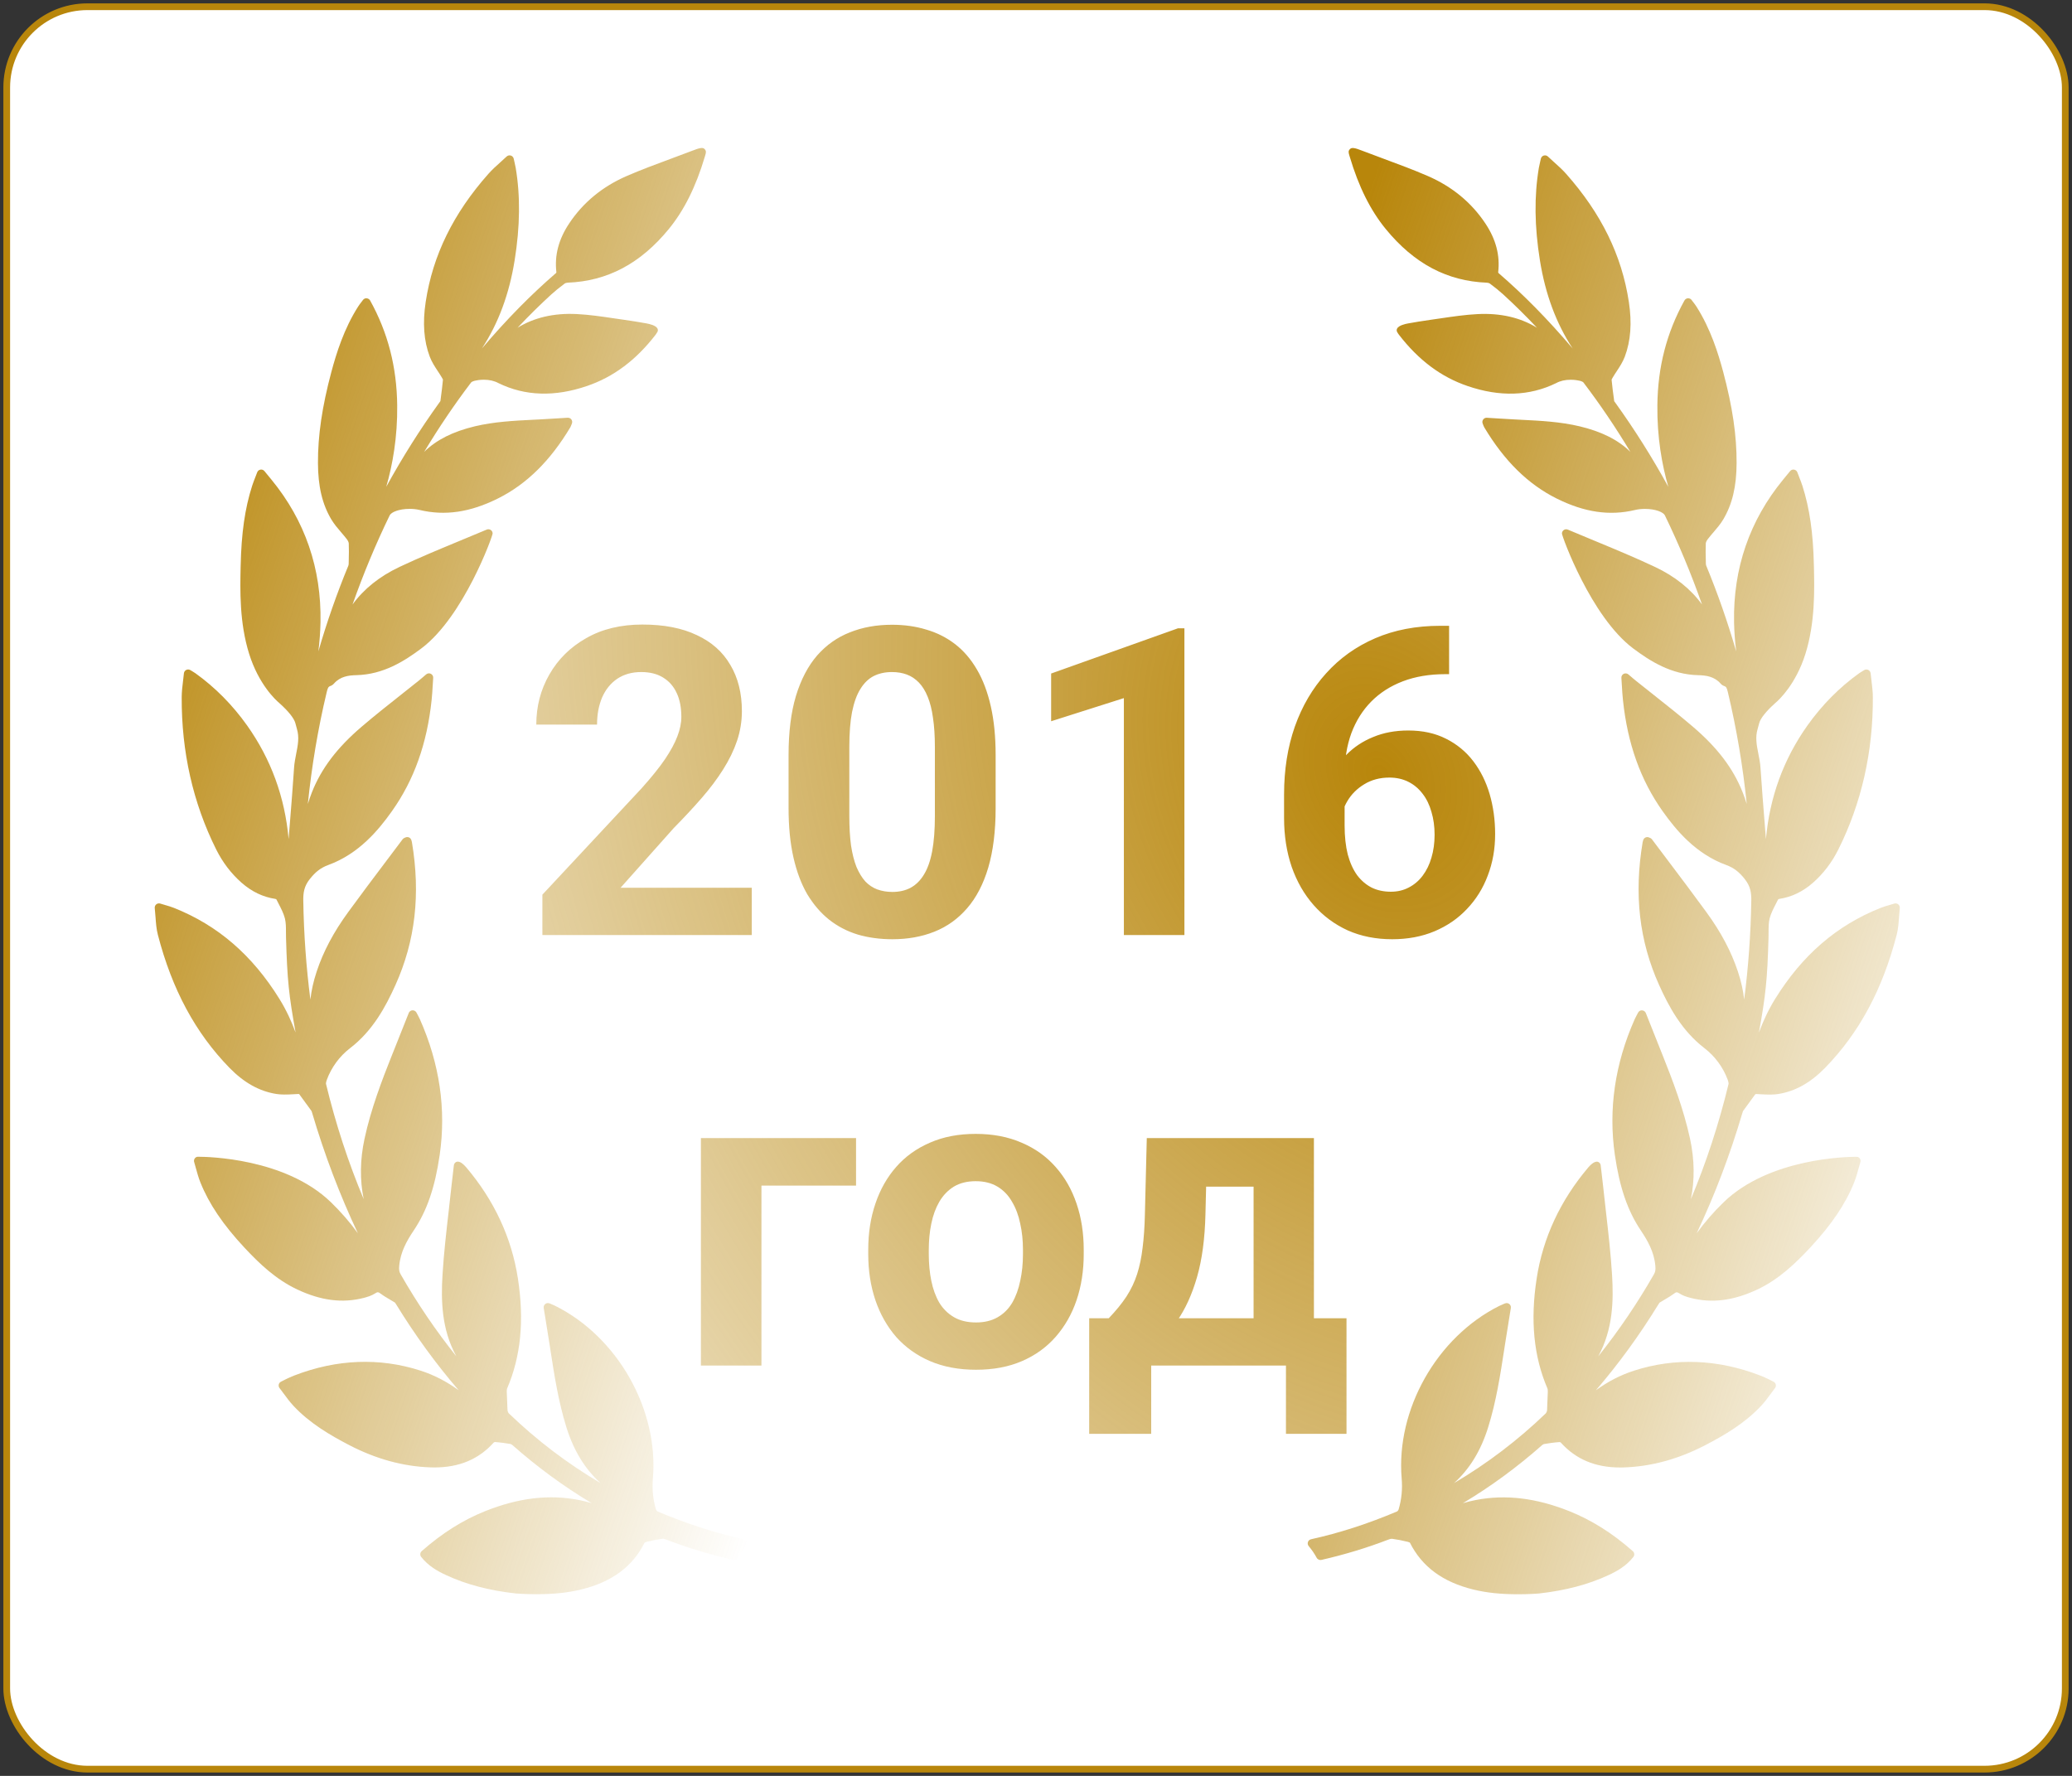 <?xml version="1.0" encoding="UTF-8"?> <svg xmlns="http://www.w3.org/2000/svg" width="308" height="264" viewBox="0 0 308 264" fill="none"><rect x="0" y="0" width="308" height="264" fill="#333333" stroke="none"/> <rect x="1" y="1" width="306" height="262" rx="12" fill="white" stroke="#B8860B"></rect> <path d="M111.75 131.969V139H80.625V133L95.344 117.219C96.823 115.573 97.99 114.125 98.844 112.875C99.698 111.604 100.312 110.469 100.688 109.469C101.083 108.448 101.281 107.479 101.281 106.562C101.281 105.188 101.052 104.01 100.594 103.031C100.135 102.031 99.458 101.26 98.562 100.719C97.688 100.177 96.604 99.906 95.312 99.906C93.938 99.906 92.75 100.24 91.75 100.906C90.771 101.573 90.021 102.5 89.5 103.688C89 104.875 88.75 106.219 88.75 107.719H79.719C79.719 105.01 80.365 102.531 81.656 100.281C82.948 98.01 84.771 96.208 87.125 94.875C89.479 93.521 92.271 92.844 95.5 92.844C98.688 92.844 101.375 93.365 103.562 94.406C105.771 95.427 107.438 96.906 108.562 98.844C109.708 100.76 110.281 103.052 110.281 105.719C110.281 107.219 110.042 108.688 109.562 110.125C109.083 111.542 108.396 112.958 107.5 114.375C106.625 115.771 105.562 117.188 104.312 118.625C103.062 120.062 101.677 121.552 100.156 123.094L92.25 131.969H111.75ZM148 112.25V120.125C148 123.542 147.635 126.49 146.906 128.969C146.177 131.427 145.125 133.448 143.75 135.031C142.396 136.594 140.781 137.75 138.906 138.5C137.031 139.25 134.948 139.625 132.656 139.625C130.823 139.625 129.115 139.396 127.531 138.938C125.948 138.458 124.521 137.719 123.25 136.719C122 135.719 120.917 134.458 120 132.938C119.104 131.396 118.417 129.562 117.938 127.438C117.458 125.312 117.219 122.875 117.219 120.125V112.25C117.219 108.833 117.583 105.906 118.312 103.469C119.062 101.01 120.115 99 121.469 97.438C122.844 95.875 124.469 94.729 126.344 94C128.219 93.25 130.302 92.875 132.594 92.875C134.427 92.875 136.125 93.115 137.688 93.594C139.271 94.052 140.698 94.771 141.969 95.75C143.24 96.729 144.323 97.99 145.219 99.531C146.115 101.052 146.802 102.875 147.281 105C147.76 107.104 148 109.521 148 112.25ZM138.969 121.312V111.031C138.969 109.385 138.875 107.948 138.688 106.719C138.521 105.49 138.26 104.448 137.906 103.594C137.552 102.719 137.115 102.01 136.594 101.469C136.073 100.927 135.479 100.531 134.812 100.281C134.146 100.031 133.406 99.906 132.594 99.906C131.573 99.906 130.667 100.104 129.875 100.5C129.104 100.896 128.448 101.531 127.906 102.406C127.365 103.26 126.948 104.406 126.656 105.844C126.385 107.26 126.25 108.99 126.25 111.031V121.312C126.25 122.958 126.333 124.406 126.5 125.656C126.688 126.906 126.958 127.979 127.312 128.875C127.688 129.75 128.125 130.469 128.625 131.031C129.146 131.573 129.74 131.969 130.406 132.219C131.094 132.469 131.844 132.594 132.656 132.594C133.656 132.594 134.542 132.396 135.312 132C136.104 131.583 136.771 130.938 137.312 130.062C137.875 129.167 138.292 128 138.562 126.562C138.833 125.125 138.969 123.375 138.969 121.312ZM176.062 93.406V139H167.062V103.781L156.25 107.219V100.125L175.094 93.406H176.062ZM214.094 93.031H215.406V100.219H214.875C212.5 100.219 210.385 100.573 208.531 101.281C206.677 101.99 205.104 103 203.812 104.312C202.542 105.604 201.562 107.167 200.875 109C200.208 110.833 199.875 112.885 199.875 115.156V122.719C199.875 124.344 200.031 125.781 200.344 127.031C200.677 128.26 201.146 129.292 201.75 130.125C202.375 130.938 203.104 131.552 203.938 131.969C204.771 132.365 205.708 132.562 206.75 132.562C207.729 132.562 208.615 132.354 209.406 131.938C210.219 131.521 210.906 130.938 211.469 130.188C212.052 129.417 212.49 128.521 212.781 127.5C213.094 126.458 213.25 125.323 213.25 124.094C213.25 122.865 213.094 121.729 212.781 120.688C212.49 119.646 212.052 118.75 211.469 118C210.885 117.229 210.177 116.635 209.344 116.219C208.51 115.802 207.573 115.594 206.531 115.594C205.115 115.594 203.865 115.927 202.781 116.594C201.719 117.24 200.885 118.073 200.281 119.094C199.677 120.115 199.354 121.188 199.312 122.312L196.594 120.562C196.656 118.958 196.99 117.438 197.594 116C198.219 114.562 199.073 113.292 200.156 112.188C201.26 111.062 202.583 110.188 204.125 109.562C205.667 108.917 207.406 108.594 209.344 108.594C211.469 108.594 213.333 109 214.938 109.812C216.562 110.625 217.917 111.74 219 113.156C220.083 114.573 220.896 116.208 221.438 118.062C221.979 119.917 222.25 121.896 222.25 124C222.25 126.208 221.885 128.26 221.156 130.156C220.448 132.052 219.417 133.708 218.062 135.125C216.729 136.542 215.125 137.646 213.25 138.438C211.375 139.229 209.271 139.625 206.938 139.625C204.521 139.625 202.323 139.188 200.344 138.312C198.385 137.417 196.698 136.167 195.281 134.562C193.865 132.958 192.771 131.052 192 128.844C191.25 126.635 190.875 124.219 190.875 121.594V118.094C190.875 114.427 191.406 111.073 192.469 108.031C193.552 104.969 195.104 102.323 197.125 100.094C199.146 97.844 201.583 96.104 204.438 94.875C207.292 93.646 210.51 93.031 214.094 93.031ZM127.25 169.188V176.25H113.188V203H104.188V169.188H127.25ZM129.062 186.438V185.781C129.062 183.302 129.417 181.021 130.125 178.938C130.833 176.833 131.865 175.01 133.219 173.469C134.573 171.927 136.24 170.729 138.219 169.875C140.198 169 142.469 168.562 145.031 168.562C147.594 168.562 149.875 169 151.875 169.875C153.875 170.729 155.552 171.927 156.906 173.469C158.281 175.01 159.323 176.833 160.031 178.938C160.74 181.021 161.094 183.302 161.094 185.781V186.438C161.094 188.896 160.74 191.177 160.031 193.281C159.323 195.365 158.281 197.188 156.906 198.75C155.552 200.292 153.885 201.49 151.906 202.344C149.927 203.198 147.656 203.625 145.094 203.625C142.531 203.625 140.25 203.198 138.25 202.344C136.271 201.49 134.594 200.292 133.219 198.75C131.865 197.188 130.833 195.365 130.125 193.281C129.417 191.177 129.062 188.896 129.062 186.438ZM138.062 185.781V186.438C138.062 187.854 138.188 189.177 138.438 190.406C138.688 191.635 139.083 192.719 139.625 193.656C140.188 194.573 140.917 195.292 141.812 195.812C142.708 196.333 143.802 196.594 145.094 196.594C146.344 196.594 147.417 196.333 148.312 195.812C149.208 195.292 149.927 194.573 150.469 193.656C151.01 192.719 151.406 191.635 151.656 190.406C151.927 189.177 152.062 187.854 152.062 186.438V185.781C152.062 184.406 151.927 183.115 151.656 181.906C151.406 180.677 151 179.594 150.438 178.656C149.896 177.698 149.177 176.948 148.281 176.406C147.385 175.865 146.302 175.594 145.031 175.594C143.76 175.594 142.677 175.865 141.781 176.406C140.906 176.948 140.188 177.698 139.625 178.656C139.083 179.594 138.688 180.677 138.438 181.906C138.188 183.115 138.062 184.406 138.062 185.781ZM170.469 169.188H179.469L179.188 180.5C179.104 184.125 178.688 187.24 177.938 189.844C177.188 192.448 176.188 194.635 174.938 196.406C173.688 198.177 172.26 199.594 170.656 200.656C169.073 201.698 167.406 202.479 165.656 203H163.969L163.875 196.062L164.812 195.969C165.875 194.865 166.75 193.792 167.438 192.75C168.125 191.688 168.656 190.573 169.031 189.406C169.406 188.24 169.677 186.938 169.844 185.5C170.031 184.062 170.146 182.396 170.188 180.5L170.469 169.188ZM172.906 169.188H195.312V203H186.344V176.406H172.906V169.188ZM161.906 195.969H200.156V213.156H191.156V203H171.125V213.156H161.906V195.969Z" fill="url(#paint0_radial_242_274)"></path> <path d="M282.176 134.441C282.012 134.306 281.774 134.263 281.589 134.325C281.363 134.395 281.156 134.455 280.96 134.512L280.864 134.54C280.382 134.681 279.965 134.802 279.552 134.968C273.029 137.557 267.894 141.992 263.853 148.527C262.855 150.142 262.082 151.82 261.466 153.494C262.476 147.864 262.71 145.671 262.888 139.371C262.897 139.106 262.897 138.838 262.897 138.571C262.897 137.842 262.897 137.153 263.056 136.525C263.247 135.781 263.632 135.039 264.003 134.32C264.108 134.117 264.213 133.914 264.299 133.735C264.329 133.7 264.426 133.641 264.464 133.635C266.329 133.35 267.979 132.559 269.508 131.217C271.049 129.857 272.316 128.193 273.275 126.269C276.717 119.374 278.44 111.753 278.396 103.619C278.392 102.835 278.3 102.071 278.198 101.24C278.152 100.868 278.105 100.487 278.066 100.093C278.044 99.877 277.911 99.685 277.718 99.591C277.527 99.499 277.297 99.505 277.105 99.622C276.988 99.694 276.889 99.754 276.799 99.806C276.624 99.91 276.49 99.991 276.364 100.082C273.428 102.185 270.838 104.802 268.666 107.86C265.121 112.858 263.059 118.51 262.504 124.727C262.449 124.034 262.393 123.341 262.337 122.648L262.318 122.396C262.1 119.679 261.875 116.87 261.691 114.107C261.645 113.407 261.511 112.726 261.381 112.068C261.13 110.802 260.892 109.606 261.272 108.353C261.358 108.07 261.431 107.785 261.504 107.5C261.684 106.796 262.55 105.71 263.881 104.524L263.931 104.479C264.422 104.063 266.944 101.759 268.374 97.2C269.826 92.569 269.716 87.73 269.636 84.197L269.634 84.103C269.528 79.246 269.002 75.585 267.931 72.233C267.792 71.805 267.628 71.382 267.453 70.938C267.363 70.706 267.271 70.467 267.176 70.217C267.098 70.005 266.91 69.852 266.691 69.815L266.584 69.805C266.394 69.805 266.217 69.891 266.096 70.037L265.055 71.305C260.065 77.385 257.613 84.517 257.766 92.502C257.793 93.908 257.898 95.351 258.085 96.84C256.816 92.467 255.329 88.21 253.637 84.115C253.602 84.025 253.579 83.914 253.576 83.82L253.565 83.26C253.547 82.452 253.529 81.616 253.563 80.794C253.569 80.658 253.657 80.413 253.841 80.172C254.102 79.827 254.392 79.49 254.693 79.139C255.204 78.544 255.733 77.93 256.152 77.228C257.5 74.972 258.134 72.306 258.144 68.838C258.162 64.756 257.532 60.46 256.159 55.318C255.409 52.513 254.276 48.868 252.167 45.564C252.024 45.342 251.864 45.133 251.693 44.911C251.617 44.813 251.536 44.709 251.454 44.596C251.334 44.436 251.169 44.342 250.903 44.342C250.69 44.358 250.5 44.479 250.394 44.666C247.747 49.44 246.428 54.539 246.366 60.256C246.312 65.023 247.058 69.125 247.992 72.367C245.614 68.027 242.972 63.834 240.108 59.857L240.042 59.767C239.977 59.681 239.95 59.639 239.954 59.668C239.774 58.382 239.649 57.352 239.563 56.456C239.565 56.442 239.582 56.367 239.716 56.144C239.905 55.821 240.112 55.506 240.333 55.172C240.775 54.5 241.231 53.805 241.524 53.027C242.407 50.678 242.605 48.015 242.128 44.887C241.082 37.964 238.027 31.729 232.79 25.827C232.251 25.221 231.656 24.685 231.026 24.119L230.852 23.961C230.605 23.738 230.352 23.51 230.097 23.269C229.934 23.115 229.701 23.057 229.476 23.123C229.262 23.191 229.098 23.367 229.047 23.587L228.933 24.088C228.855 24.421 228.794 24.683 228.749 24.947C228.045 29.149 228.096 33.651 228.907 38.709C229.712 43.726 231.316 48.053 233.777 51.812C230.087 47.468 226.497 43.82 222.746 40.587C222.729 40.566 222.704 40.499 222.702 40.482C222.995 37.958 222.372 35.581 220.796 33.214C218.727 30.104 215.851 27.733 212.249 26.169C210.094 25.235 207.86 24.408 205.674 23.598C204.626 23.21 203.579 22.823 202.5 22.407C201.416 21.977 200.952 21.9 200.701 22.133C200.377 22.434 200.455 22.691 200.596 23.159L200.642 23.312C201.964 27.76 203.718 31.277 206.006 34.066C210.206 39.19 215.118 41.793 221.015 42.023C221.222 42.035 221.386 42.093 221.453 42.144C222.283 42.765 222.894 43.262 223.435 43.755C225.143 45.315 226.826 46.977 228.472 48.727C226.024 47.207 223.031 46.522 219.66 46.692C217.816 46.785 215.985 47.055 214.214 47.316L214.147 47.326C213.623 47.403 213.103 47.479 212.583 47.552C211.445 47.706 210.298 47.908 209.285 48.084C208.875 48.158 207.895 48.38 207.67 48.855C207.592 49.018 207.598 49.196 207.687 49.357C207.765 49.498 207.85 49.631 207.944 49.752C210.868 53.541 214.203 56.038 218.141 57.382C222.942 59.029 227.352 58.893 231.314 56.955C231.92 56.622 232.651 56.453 233.485 56.453C234.115 56.453 234.588 56.553 234.745 56.588C234.98 56.627 235.298 56.759 235.363 56.843C237.827 60.08 240.166 63.536 242.35 67.168C240.505 65.375 238.099 64.166 234.82 63.379C231.947 62.695 229.01 62.548 226.169 62.406L225.218 62.357C224.328 62.312 223.437 62.255 222.519 62.198L220.981 62.103C220.782 62.103 220.593 62.199 220.477 62.359C220.349 62.531 220.318 62.754 220.394 62.955C220.456 63.123 220.568 63.418 220.626 63.517C223.621 68.522 227.139 71.984 231.378 74.101C235.522 76.169 239.267 76.716 243.044 75.814C243.481 75.709 243.987 75.653 244.511 75.653C246.117 75.653 247.238 76.143 247.473 76.596C249.551 80.879 251.405 85.328 253.005 89.867C251.327 87.557 248.981 85.68 246.011 84.277C243.061 82.885 239.989 81.614 236.966 80.362C235.667 79.826 234.363 79.287 233.064 78.736C232.871 78.652 232.643 78.669 232.463 78.788C232.286 78.906 232.181 79.102 232.181 79.313C232.181 79.718 236.491 91.67 242.752 96.38C245.306 98.301 248.452 100.278 252.418 100.37C253.606 100.395 254.833 100.562 255.76 101.615C255.902 101.783 256.09 101.913 256.295 101.983C256.611 102.087 256.699 102.28 256.855 102.94C258.139 108.328 259.075 113.882 259.651 119.522C259.477 118.95 259.275 118.372 259.043 117.787C257.641 114.237 255.283 111.131 251.621 108.011C249.734 106.397 247.757 104.833 245.846 103.321L245.755 103.249C244.884 102.56 244.015 101.873 243.149 101.179C242.97 101.035 242.796 100.887 242.594 100.714L242.054 100.252C241.864 100.092 241.583 100.059 241.362 100.169C241.135 100.284 240.999 100.522 241.017 100.776C241.043 101.157 241.065 101.518 241.085 101.864L241.095 102.025C241.138 102.738 241.179 103.41 241.251 104.074C241.928 110.537 243.852 115.934 247.132 120.571C249.163 123.437 252.076 126.94 256.618 128.597C257.723 129.003 258.525 129.616 259.384 130.718C260.194 131.749 260.345 132.692 260.327 133.878C260.249 138.846 259.895 143.775 259.27 148.601C259.124 147.258 258.814 145.875 258.339 144.438C257.355 141.464 255.822 138.571 253.651 135.596C251.777 133.02 249.827 130.435 247.942 127.934L247.816 127.767C247.069 126.777 246.322 125.785 245.594 124.814C245.457 124.615 245.26 124.544 245.147 124.504C244.985 124.425 244.793 124.418 244.622 124.49C244.454 124.562 244.325 124.703 244.269 124.876L244.247 124.943C244.216 125.034 244.191 125.115 244.178 125.195C242.877 132.941 243.675 139.881 246.616 146.414C248.052 149.609 249.979 153.225 253.375 155.827C254.926 157.015 256.15 158.682 256.823 160.519C256.965 160.915 256.96 161.086 256.944 161.152C255.506 167.101 253.628 172.838 251.346 178.268C251.933 175.406 251.893 172.4 251.222 169.286C250.269 164.872 248.632 160.594 247.172 156.931L246.734 155.834C246.05 154.117 245.361 152.387 244.649 150.593C244.558 150.364 244.34 150.207 244.05 150.193C243.821 150.193 243.61 150.324 243.501 150.535L243.271 150.967C243.171 151.156 243.076 151.332 242.996 151.514C240.058 158.135 239.066 164.922 240.048 171.688C240.751 176.525 241.941 179.989 243.907 182.92C244.924 184.434 245.891 186.122 246.067 188.197C246.108 188.688 246.089 189.027 245.87 189.412C243.39 193.75 240.61 197.844 237.565 201.647C237.576 201.627 237.588 201.606 237.599 201.585C239.79 197.586 239.856 193.262 239.632 189.559C239.439 186.385 239.075 183.215 238.725 180.151L238.705 179.973C238.563 178.746 238.423 177.519 238.295 176.289C238.221 175.592 238.138 174.896 238.053 174.188L237.941 173.231C237.916 173.019 237.786 172.836 237.601 172.744C237.255 172.563 236.695 172.842 236.09 173.556C231.935 178.466 229.356 184.014 228.425 190.048C227.459 196.303 227.983 201.656 230.027 206.413C230.082 206.54 230.08 206.799 230.08 206.885L229.97 209.622C229.954 209.819 229.85 210.041 229.764 210.124C225.614 214.115 221.046 217.586 216.144 220.474C218.464 218.379 220.132 215.645 221.214 212.181C222.412 208.341 223.027 204.344 223.623 200.469L223.675 200.124C223.887 198.763 224.107 197.404 224.332 196.015L224.586 194.445C224.623 194.217 224.532 193.988 224.355 193.851C224.179 193.711 223.924 193.677 223.721 193.764L223.499 193.856C223.262 193.952 223.056 194.039 222.862 194.138C213.594 198.762 207.493 209.547 208.356 219.781C208.491 221.384 208.344 222.889 207.906 224.38C207.865 224.516 207.733 224.664 207.68 224.688C203.278 226.543 199.093 227.896 194.882 228.824C194.665 228.874 194.493 229.029 194.423 229.238C194.352 229.447 194.395 229.675 194.54 229.847C194.997 230.388 195.396 230.971 195.724 231.581C195.858 231.83 196.179 231.958 196.419 231.896C199.85 231.114 203.191 230.101 206.353 228.884C206.608 228.782 206.804 228.733 206.986 228.763C207.69 228.856 208.433 229 209.258 229.205C209.428 229.247 209.569 229.325 209.572 229.318C211.374 232.907 214.472 235.194 219.045 236.306C220.039 236.545 221.066 236.721 222.094 236.828C223.171 236.942 224.372 237 225.662 237C227.45 237 228.725 236.889 228.741 236.888C232.705 236.445 236.089 235.554 239.087 234.163C240.318 233.594 241.719 232.827 242.797 231.457C243.003 231.195 242.968 230.816 242.718 230.596C239.673 227.911 236.572 225.961 233.237 224.633C228.296 222.672 223.796 222.14 219.384 222.988C218.725 223.116 218.081 223.277 217.456 223.462C221.582 220.998 225.534 218.102 229.265 214.802C229.337 214.737 229.454 214.68 229.546 214.664C230.156 214.562 230.967 214.438 231.797 214.378C231.874 214.378 231.971 214.415 231.982 214.419C234.231 216.932 237.127 218.154 240.838 218.154C241.027 218.154 241.217 218.15 241.406 218.144C245.441 218.014 249.496 216.906 253.463 214.851C256.346 213.348 259.351 211.599 261.788 208.991C262.329 208.411 262.811 207.755 263.237 207.176L263.279 207.119C263.467 206.864 263.658 206.607 263.853 206.353C263.96 206.216 264.005 206.039 263.977 205.861C263.947 205.69 263.847 205.537 263.678 205.427C263.635 205.403 262.603 204.851 261.661 204.486C255.353 202.051 248.984 201.802 242.909 203.758C240.92 204.396 239.048 205.355 237.225 206.68C240.596 202.766 243.717 198.475 246.55 193.858C246.581 193.81 246.662 193.678 246.688 193.654C246.935 193.496 247.189 193.346 247.442 193.199C247.895 192.933 248.364 192.659 248.805 192.331C249.177 192.054 249.282 192.047 249.658 192.288C250.189 192.633 250.808 192.813 251.347 192.953C254.5 193.76 257.679 193.358 261.195 191.709C264.407 190.205 266.877 187.827 269.068 185.482C272.255 182.062 274.338 178.976 275.622 175.77C275.892 175.097 276.085 174.401 276.285 173.674C276.368 173.369 276.452 173.063 276.542 172.763C276.64 172.441 276.468 172.1 276.15 171.988L275.886 171.968C274.586 171.968 262.992 172.158 256.21 178.731C254.735 180.161 253.413 181.681 252.205 183.345C254.888 177.67 257.163 171.688 258.996 165.48L259.023 165.389C259.045 165.313 259.078 165.198 259.1 165.166L260.874 162.733C260.94 162.636 260.948 162.636 261.052 162.636C261.098 162.636 261.149 162.639 261.207 162.642L261.586 162.665C262.906 162.747 263.683 162.735 264.322 162.635C266.847 162.237 269.127 160.967 271.29 158.751C276.349 153.567 279.832 147.101 281.936 138.983C282.161 138.113 282.224 137.235 282.292 136.304C282.322 135.882 282.355 135.446 282.403 134.997C282.423 134.781 282.339 134.575 282.176 134.441Z" fill="url(#paint1_linear_242_274)"></path> <path d="M110.524 228.819C106.316 227.891 102.132 226.538 97.728 224.684C97.676 224.659 97.545 224.512 97.504 224.379C97.065 222.885 96.918 221.379 97.053 219.776C97.916 209.541 91.815 198.758 82.549 194.134C82.352 194.034 82.147 193.948 81.91 193.851L81.69 193.76C81.481 193.671 81.227 193.708 81.059 193.843C80.877 193.984 80.786 194.212 80.823 194.441L81.077 196.011C81.302 197.399 81.522 198.758 81.734 200.118L81.787 200.474C82.382 204.34 82.997 208.337 84.195 212.177C85.277 215.641 86.945 218.375 89.266 220.47C84.363 217.582 79.795 214.111 75.646 210.12C75.559 210.036 75.456 209.814 75.441 209.631L75.329 206.892C75.329 206.795 75.327 206.536 75.383 206.408C77.426 201.652 77.95 196.299 76.984 190.044C76.053 184.01 73.474 178.462 69.319 173.552C68.833 172.978 68.403 172.687 68.043 172.687C67.956 172.687 67.876 172.704 67.814 172.737C67.623 172.831 67.493 173.015 67.468 173.228L67.357 174.183C67.271 174.892 67.188 175.589 67.114 176.286C66.986 177.515 66.846 178.742 66.705 179.97L66.684 180.147C66.333 183.212 65.969 186.382 65.777 189.555C65.553 193.257 65.619 197.581 67.81 201.581C67.822 201.601 67.832 201.623 67.844 201.643C64.799 197.839 62.019 193.746 59.539 189.408C59.32 189.023 59.301 188.684 59.342 188.193C59.519 186.117 60.485 184.429 61.502 182.916C63.468 179.985 64.658 176.521 65.361 171.684C66.343 164.918 65.351 158.131 62.413 151.51C62.333 151.328 62.238 151.152 62.138 150.963L61.908 150.53C61.798 150.319 61.563 150.18 61.316 150.191C61.069 150.204 60.851 150.361 60.761 150.588C60.049 152.383 59.359 154.113 58.675 155.83L58.237 156.927C56.777 160.591 55.139 164.868 54.187 169.282C53.516 172.396 53.475 175.402 54.063 178.264C51.78 172.835 49.903 167.097 48.465 161.148C48.449 161.082 48.444 160.911 48.586 160.515C49.259 158.677 50.483 157.01 52.034 155.822C55.43 153.22 57.357 149.604 58.793 146.41C61.734 139.877 62.532 132.937 61.231 125.191C61.218 125.11 61.193 125.029 61.164 124.942L61.14 124.872C61.084 124.698 60.955 124.558 60.785 124.484C60.618 124.415 60.409 124.428 60.279 124.492C60.149 124.539 59.952 124.611 59.824 124.799C59.088 125.781 58.341 126.772 57.593 127.763L57.468 127.93C55.582 130.431 53.633 133.016 51.759 135.591C49.588 138.567 48.054 141.459 47.071 144.434C46.596 145.871 46.286 147.253 46.14 148.597C45.515 143.77 45.16 138.842 45.083 133.873C45.065 132.687 45.216 131.745 46.026 130.713C46.885 129.612 47.687 128.998 48.792 128.593C53.333 126.935 56.247 123.432 58.277 120.566C61.558 115.929 63.482 110.533 64.159 104.071C64.231 103.406 64.272 102.733 64.314 102.021L64.325 101.859C64.345 101.513 64.367 101.152 64.394 100.771C64.411 100.517 64.275 100.28 64.048 100.165C63.828 100.054 63.547 100.087 63.355 100.248L62.816 100.71C62.614 100.882 62.44 101.03 62.26 101.175C61.395 101.869 60.526 102.556 59.655 103.245L59.564 103.317C57.653 104.829 55.677 106.392 53.789 108.007C50.127 111.127 47.768 114.233 46.367 117.783C46.136 118.368 45.933 118.947 45.759 119.52C46.335 113.879 47.27 108.324 48.555 102.935C48.711 102.276 48.798 102.083 49.119 101.977C49.32 101.909 49.508 101.778 49.645 101.616C50.577 100.558 51.804 100.39 52.993 100.366C56.959 100.273 60.105 98.296 62.658 96.375C68.918 91.665 73.229 79.714 73.229 79.308C73.229 79.097 73.124 78.901 72.945 78.782C72.769 78.665 72.531 78.649 72.352 78.729C71.047 79.282 69.743 79.82 68.392 80.378C65.421 81.609 62.349 82.881 59.398 84.272C56.429 85.675 54.082 87.552 52.405 89.862C54.004 85.324 55.857 80.874 57.933 76.599C58.172 76.138 59.292 75.648 60.9 75.648C61.422 75.648 61.929 75.704 62.367 75.809C66.143 76.713 69.887 76.165 74.032 74.096C78.272 71.979 81.789 68.517 84.785 63.51C84.842 63.413 84.955 63.117 85.015 62.952C85.091 62.749 85.061 62.526 84.935 62.356C84.818 62.195 84.63 62.099 84.392 62.099C84.39 62.099 84.388 62.099 84.386 62.099L82.89 62.193C81.972 62.251 81.082 62.307 80.191 62.353L79.24 62.401C76.4 62.544 73.462 62.691 70.588 63.374C67.311 64.162 64.904 65.371 63.059 67.163C65.243 63.532 67.582 60.076 70.045 56.84C70.112 56.754 70.43 56.623 70.69 56.579C70.82 56.549 71.294 56.449 71.923 56.449C72.758 56.449 73.489 56.619 74.108 56.959C78.045 58.883 82.466 59.025 87.267 57.378C91.204 56.034 94.539 53.538 97.463 49.75C97.557 49.627 97.643 49.494 97.721 49.354C97.81 49.192 97.816 49.014 97.738 48.852C97.512 48.378 96.533 48.155 96.121 48.081C95.109 47.904 93.963 47.703 92.826 47.549C92.305 47.476 91.784 47.4 91.261 47.323L91.194 47.313C89.423 47.051 87.592 46.781 85.747 46.688C82.377 46.516 79.384 47.203 76.935 48.725C78.582 46.974 80.264 45.312 81.973 43.751C82.513 43.259 83.124 42.763 83.957 42.14C84.022 42.09 84.186 42.033 84.386 42.021C90.29 41.79 95.202 39.187 99.402 34.064C101.69 31.275 103.444 27.757 104.766 23.309L104.812 23.156C104.953 22.689 105.031 22.431 104.706 22.13C104.456 21.898 104.015 21.966 102.869 22.42C101.829 22.819 100.782 23.207 99.708 23.605C97.548 24.405 95.315 25.232 93.159 26.166C89.558 27.73 86.681 30.1 84.612 33.211C83.035 35.578 82.412 37.956 82.706 40.468C82.704 40.496 82.679 40.563 82.675 40.571C78.915 43.814 75.321 47.465 71.63 51.81C74.091 48.051 75.695 43.723 76.5 38.706C77.312 33.649 77.363 29.147 76.658 24.945C76.614 24.681 76.553 24.418 76.476 24.089L76.361 23.582C76.308 23.364 76.145 23.188 75.93 23.121C75.714 23.057 75.473 23.113 75.312 23.266C75.055 23.508 74.803 23.737 74.556 23.959L74.383 24.116C73.752 24.683 73.156 25.219 72.617 25.825C67.38 31.727 64.326 37.962 63.279 44.884C62.803 48.013 63 50.676 63.884 53.025C64.177 53.803 64.633 54.498 65.088 55.188C65.296 55.503 65.504 55.819 65.694 56.144C65.835 56.377 65.846 56.438 65.846 56.427C65.759 57.352 65.635 58.384 65.467 59.622C65.46 59.637 65.437 59.674 65.362 59.772L65.301 59.856C62.437 63.833 59.795 68.026 57.417 72.365C58.352 69.124 59.097 65.022 59.044 60.255C58.98 54.537 57.662 49.438 55.014 44.663C54.909 44.477 54.719 44.357 54.453 44.339C54.26 44.339 54.074 44.434 53.952 44.597C53.873 44.707 53.792 44.811 53.716 44.91C53.545 45.131 53.385 45.34 53.242 45.563C51.133 48.867 50.001 52.511 49.25 55.316C47.878 60.461 47.247 64.757 47.265 68.836C47.276 72.304 47.908 74.97 49.257 77.225C49.676 77.928 50.204 78.542 50.735 79.16C51.016 79.488 51.305 79.826 51.568 80.171C51.751 80.411 51.839 80.656 51.844 80.793C51.879 81.615 51.861 82.451 51.843 83.259L51.831 83.817C51.829 83.914 51.807 84.024 51.774 84.109C50.081 88.206 48.592 92.465 47.323 96.839C47.51 95.35 47.615 93.908 47.642 92.501C47.795 84.516 45.343 77.385 40.352 71.303L39.312 70.037C39.192 69.889 39.014 69.804 38.824 69.804L38.72 69.813C38.497 69.85 38.31 70.004 38.233 70.214C38.138 70.467 38.045 70.705 37.954 70.936C37.78 71.381 37.616 71.803 37.477 72.233C36.406 75.584 35.88 79.244 35.774 84.1L35.772 84.195C35.692 87.728 35.582 92.567 37.034 97.198C38.464 101.757 40.986 104.061 41.474 104.475L41.527 104.522C42.858 105.708 43.724 106.794 43.904 107.498C43.976 107.783 44.049 108.068 44.135 108.35C44.515 109.604 44.278 110.799 44.021 112.09C43.894 112.741 43.761 113.414 43.715 114.105C43.532 116.868 43.307 119.677 43.089 122.394L43.069 122.646C43.014 123.339 42.958 124.032 42.902 124.725C42.347 118.508 40.286 112.856 36.74 107.858C34.568 104.8 31.979 102.184 29.043 100.08C28.916 99.989 28.783 99.908 28.605 99.802C28.518 99.752 28.418 99.692 28.297 99.616C28.113 99.507 27.878 99.497 27.689 99.589C27.495 99.683 27.361 99.875 27.339 100.092C27.3 100.485 27.254 100.865 27.205 101.26C27.107 102.069 27.014 102.833 27.01 103.617C26.966 111.751 28.689 119.372 32.131 126.267C33.09 128.191 34.357 129.855 35.898 131.215C37.427 132.557 39.077 133.348 40.938 133.632C40.979 133.639 41.077 133.699 41.092 133.71C41.192 133.912 41.297 134.115 41.402 134.318C41.774 135.036 42.158 135.778 42.349 136.523C42.508 137.152 42.508 137.84 42.508 138.569C42.508 138.836 42.508 139.104 42.517 139.368C42.696 145.669 42.93 147.863 43.939 153.492C43.324 151.818 42.551 150.14 41.553 148.525C37.511 141.99 32.376 137.555 25.856 134.966C25.441 134.799 25.025 134.679 24.542 134.539L24.446 134.51C24.25 134.453 24.043 134.392 23.821 134.325C23.621 134.259 23.393 134.304 23.23 134.439C23.067 134.573 22.982 134.779 23.003 134.994C23.051 135.441 23.084 135.875 23.115 136.299C23.182 137.229 23.245 138.107 23.471 138.977C25.575 147.095 29.057 153.561 34.116 158.745C36.279 160.961 38.559 162.231 41.085 162.629C41.722 162.729 42.501 162.741 43.82 162.659L44.2 162.637C44.257 162.633 44.308 162.63 44.354 162.63C44.458 162.63 44.467 162.63 44.539 162.737L46.306 165.16C46.328 165.192 46.361 165.307 46.384 165.386L46.41 165.473C48.244 171.682 50.519 177.663 53.201 183.339C51.994 181.675 50.671 180.155 49.196 178.725C42.415 172.152 30.82 171.962 29.521 171.962L29.359 171.963L29.257 171.982C28.938 172.095 28.766 172.435 28.864 172.755C28.954 173.057 29.039 173.363 29.136 173.721C29.321 174.395 29.514 175.09 29.784 175.763C31.068 178.971 33.151 182.056 36.339 185.476C38.529 187.821 40.999 190.199 44.21 191.702C47.727 193.352 50.902 193.755 54.06 192.947C54.597 192.806 55.215 192.627 55.746 192.283C56.125 192.041 56.228 192.049 56.6 192.325C57.041 192.653 57.51 192.927 57.965 193.194C58.216 193.341 58.47 193.49 58.707 193.639C58.744 193.671 58.825 193.803 58.855 193.852C61.688 198.469 64.81 202.759 68.18 206.673C66.357 205.348 64.486 204.39 62.497 203.751C56.421 201.795 50.053 202.044 43.745 204.48C42.803 204.845 41.772 205.397 41.703 205.436C41.558 205.531 41.459 205.684 41.428 205.86C41.4 206.033 41.445 206.209 41.551 206.345C41.748 206.6 41.938 206.858 42.127 207.113L42.168 207.169C42.594 207.748 43.077 208.404 43.618 208.984C46.054 211.593 49.058 213.342 51.943 214.844C55.909 216.9 59.965 218.007 63.998 218.137C64.188 218.144 64.378 218.148 64.567 218.148C68.278 218.148 71.175 216.926 73.407 214.427C73.435 214.408 73.532 214.371 73.585 214.37C74.438 214.431 75.249 214.555 75.855 214.656C75.95 214.673 76.068 214.73 76.141 214.796C79.872 218.095 83.822 220.991 87.949 223.455C87.323 223.27 86.679 223.109 86.02 222.979C81.609 222.132 77.109 222.664 72.167 224.625C68.833 225.953 65.732 227.903 62.687 230.588C62.436 230.808 62.401 231.187 62.608 231.449C63.685 232.819 65.087 233.586 66.316 234.155C69.315 235.547 72.7 236.438 76.668 236.881C76.68 236.882 77.955 236.992 79.743 236.992C81.034 236.992 82.234 236.934 83.31 236.821C84.339 236.713 85.365 236.537 86.361 236.298C90.933 235.186 94.031 232.899 95.806 229.35C95.838 229.319 95.974 229.24 96.147 229.198C96.972 228.993 97.715 228.849 98.421 228.755C98.587 228.728 98.795 228.773 99.056 228.878C102.213 230.094 105.555 231.106 108.981 231.887C109.029 231.899 109.079 231.904 109.129 231.904C109.359 231.904 109.571 231.778 109.683 231.571C110.01 230.963 110.408 230.38 110.867 229.838C111.011 229.667 111.053 229.439 110.983 229.229C110.915 229.025 110.743 228.87 110.524 228.819Z" fill="url(#paint2_linear_242_274)"></path> <defs> <radialGradient id="paint0_radial_242_274" cx="0" cy="0" r="1" gradientUnits="userSpaceOnUse" gradientTransform="translate(204 114.5) rotate(155.966) scale(202.562 267.671)"> <stop stop-color="#B8860B"></stop> <stop offset="1" stop-color="#B8860B" stop-opacity="0"></stop> </radialGradient> <linearGradient id="paint1_linear_242_274" x1="204.229" y1="26.004" x2="335.644" y2="69.679" gradientUnits="userSpaceOnUse"> <stop stop-color="#B8860B"></stop> <stop offset="1" stop-color="#B8860B" stop-opacity="0"></stop> </linearGradient> <linearGradient id="paint2_linear_242_274" x1="32.84" y1="26" x2="164.253" y2="69.676" gradientUnits="userSpaceOnUse"> <stop stop-color="#B8860B"></stop> <stop offset="1" stop-color="#B8860B" stop-opacity="0"></stop> </linearGradient> </defs> </svg> 